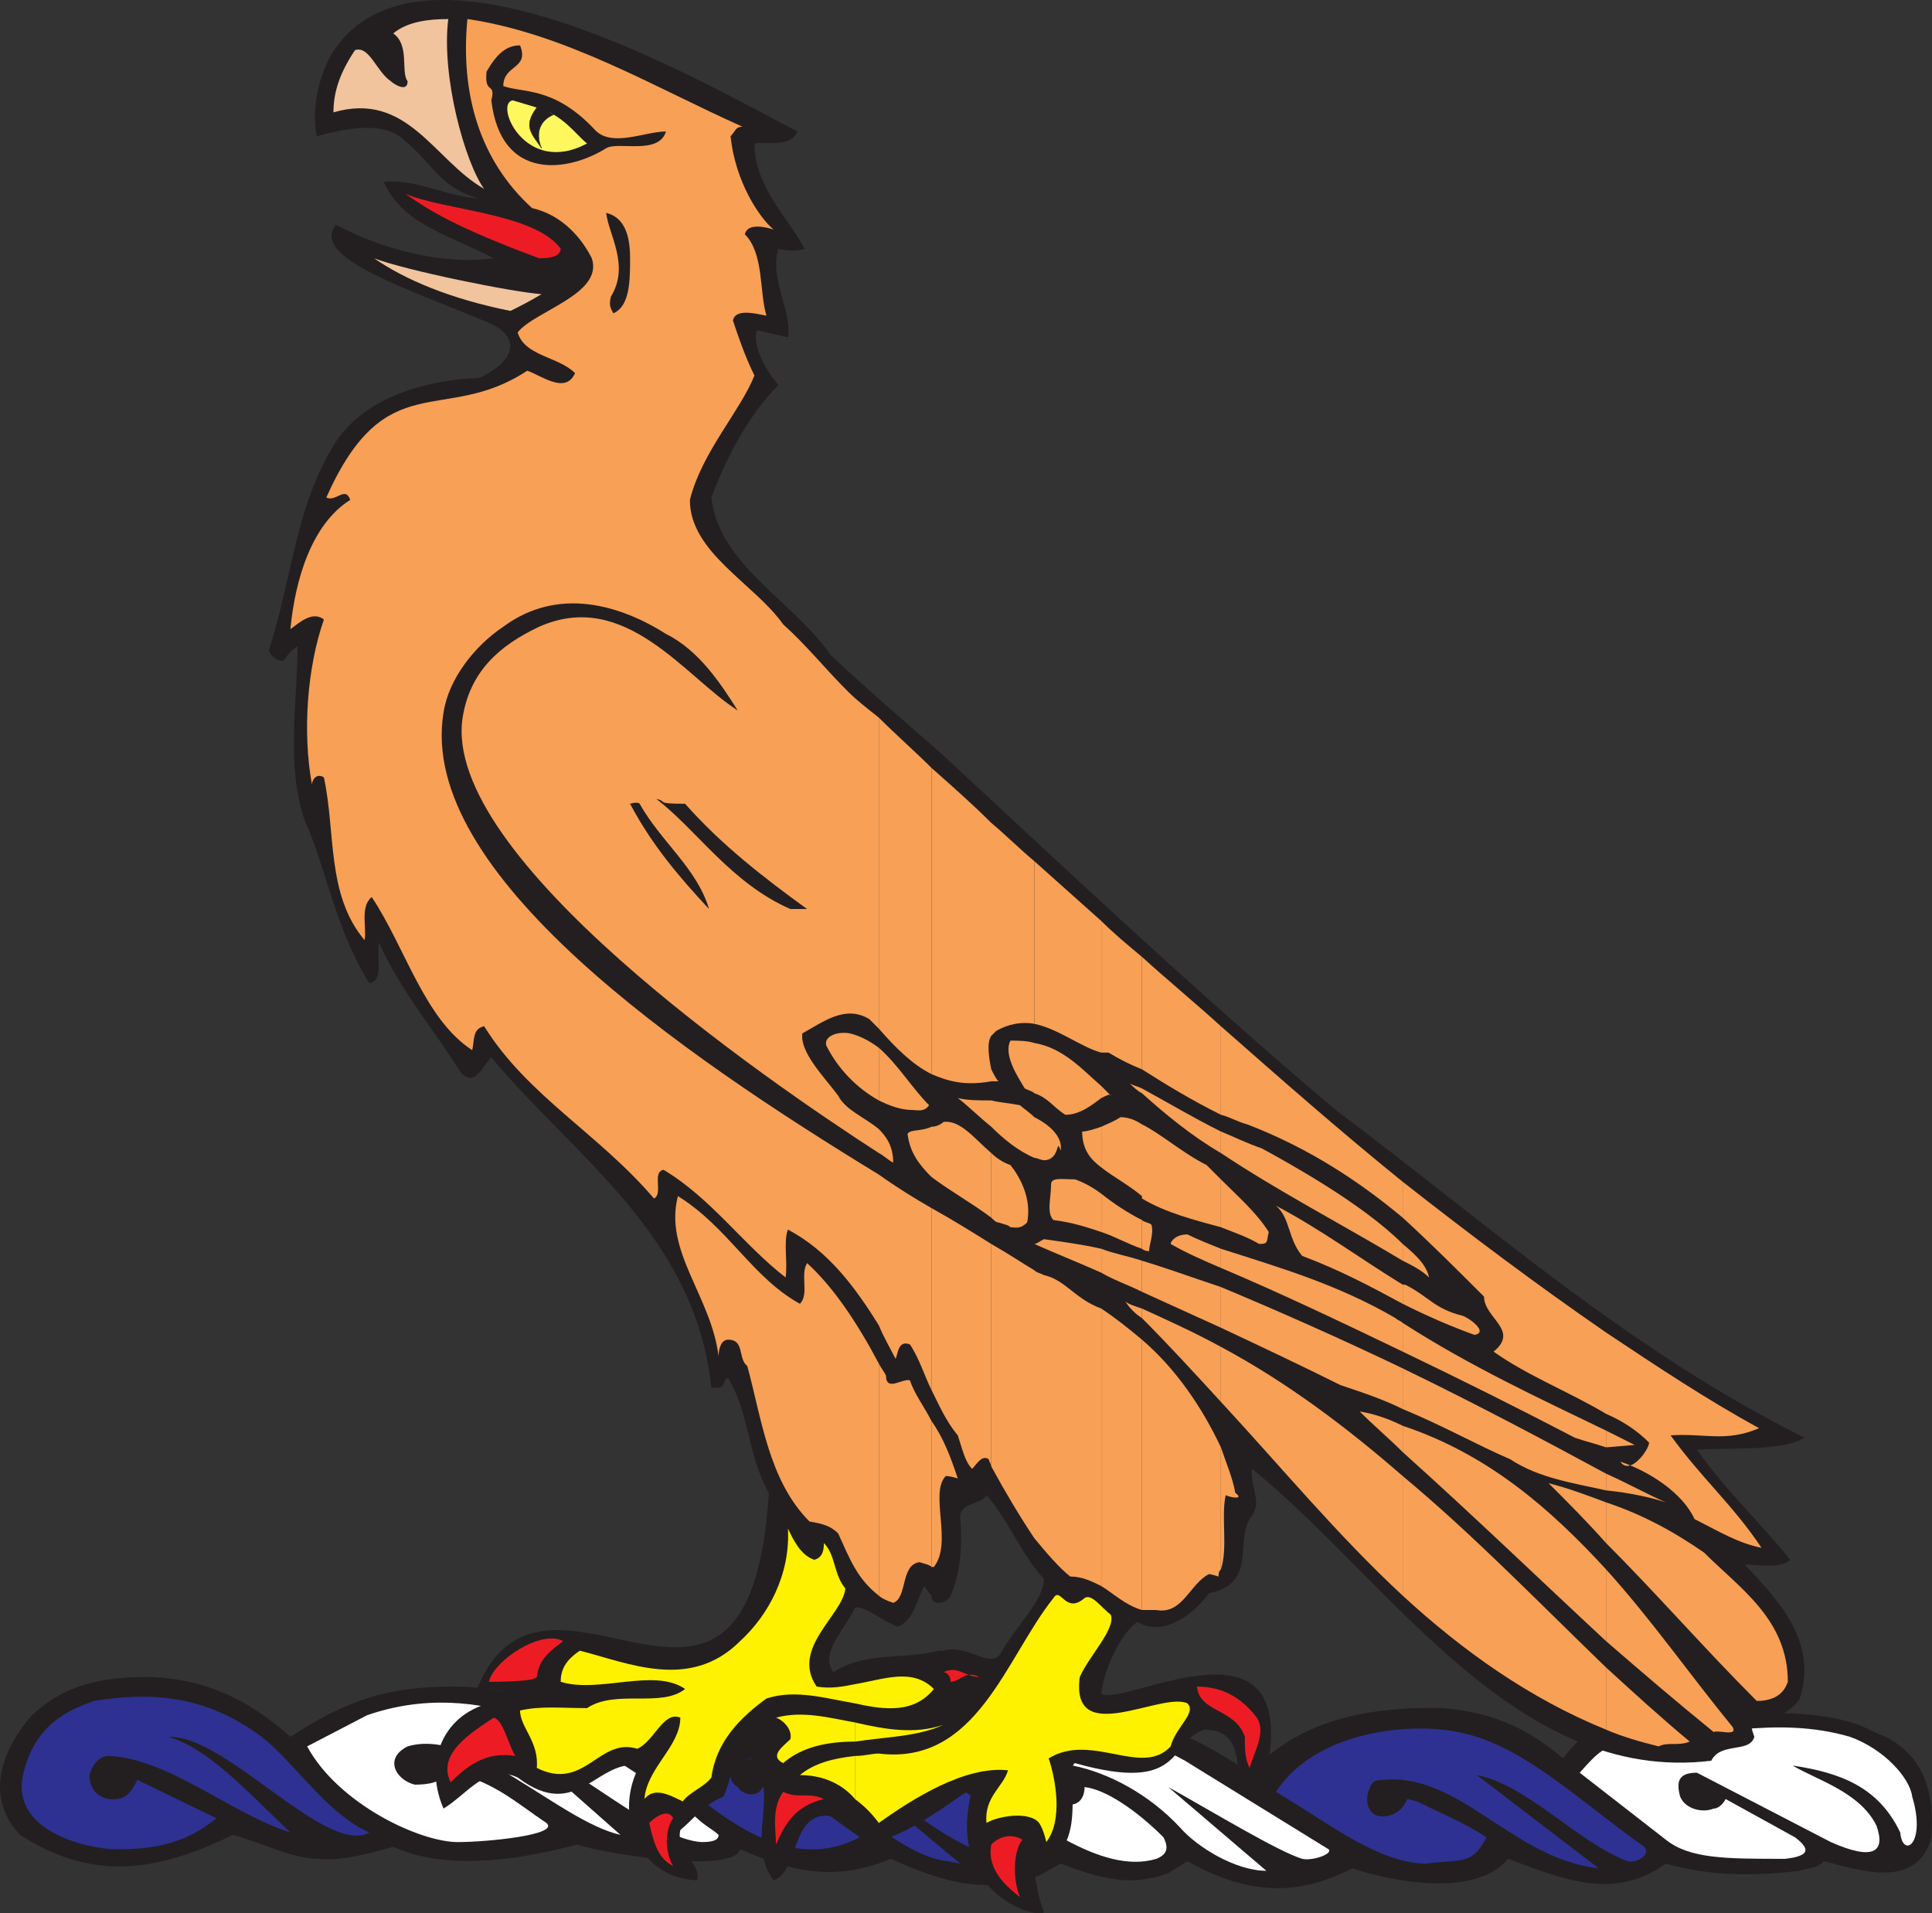 <svg xmlns="http://www.w3.org/2000/svg" width="605.759" height="599.822"><rect width="100%" height="100%" fill="#333333" stroke="none"/><path fill="#231f20" fill-rule="evenodd" d="m372.303 583.47-6 3.75c-12 4.5-21.75 1.5-33.75-3l-6.75 3.75c-16.5 6-30 2.25-46.5-5.25-18 7.5-31.5 3.75-47.25-3-2.25 8.25-45.75.75-51-1.5-22.5 6-42.75 7.5-57.75.75-8.25 2.25-16.5 4.5-23.25 3.75-8.25 0-16.5-4.5-27-7.5-23.25 11.25-43.5 15-66.75 0-12-12.75-4.5-27.75 3-36.75 12-12 26.25-12.75 38.25-12.75 15.75.75 29.25 6 43.5 18.75 17.25-11.25 30-15.75 51-15.75 22.5 0 41.25 9.75 60.75 22.5.75-12 10.5-18 30-19.5 27.75-1.5 40.5 6.75 64.5 18.75 11.25-19.5 34.5-18 53.25-14.25 15.75 4.5 29.25 11.25 41.25 19.5 12-12 27.75-21 60.75-20.25 17.25 1.5 27.75 7.5 37.5 15.75 5.25-6.75 7.5-8.25 16.5-10.5 21-2.25 63-8.25 81 2.25 12.75 4.5 19.5 15 18 33-4.5 17.25-24 9.75-33.75 7.5-1.5 2.25-6 2.25-7.5 3-18.75 2.25-31.5.75-42-2.25-16.5 12-33 4.5-49.5-1.5-9.75 12-35.25 7.5-48.75 3-13.5 6.75-29.25 10.5-51.75-2.25"/><path fill="#fff" fill-rule="evenodd" d="M370.053 572.97c-9.75-10.5-22.5-17.25-33.75-19.5-4.5-.75-6 0-7.5 3-1.5 3.75-.75 6.75 3.75 9 6 1.5 7.5-2.25 7.5-5.25 6.75.75 16.5 7.5 24.75 15.75 1.5 3 1.5 5.25-2.25 6.75-17.25 5.25-39.75-12.75-60-27 14.25-18.75 39-20.25 69-3.75l45 27.75c1.5 1.5-5.25 3.75-8.25 3-7.5-2.25-28.5-15-42-22.5l30.75 26.25c-9.75 0-21.75-7.5-27-13.5m152.25 3.75-27-21c6-6.75 7.5-8.25 15.75-9.75 24-1.5 45.75-8.25 69-1.5 10.5 3.75 18.75 12.75 19.5 18.75 4.5 15-3 19.5-3.75 11.25-6.75-14.25-18.75-18.75-33.75-21 7.5 4.5 21 8.25 26.25 18.75 3 8.25-.75 11.25-14.25 5.25l-42-21.75c-5.25 0-6.75 2.25-5.25 7.5 1.5 3.75 6.75 5.25 10.5 3.75 1.5 0 3-1.5 3.75-3l21.75 12c6 4.5 3 6-3 6.75-18.75 0-30 0-37.5-6"/><path fill="#2e3192" fill-rule="evenodd" d="M7.053 557.22c3-14.25 11.25-20.25 22.5-24 18.75-3 35.25-1.5 52.5 11.25 10.5 8.25 20.25 24 33.75 30-13.5 7.5-45-30.75-63-30 12.75 3.75 24.75 17.25 38.25 30-18.75-6-38.25-23.25-57-24-3 0-5.25 3-6 6 0 8.25 9 9 12 6 1.5-1.5 2.25-3 3-4.5l24.75 12c-10.5 9-22.5 9.75-31.5 9.75-6.75 0-32.25-4.5-29.25-22.5m440.25 27c-15 0-30.75-12.75-47.25-22.5 12.75-19.5 42.75-21.75 57-18.75 20.25 3.75 38.25 21.75 58.5 36 2.25 2.25-2.25 5.25-5.25 4.5-15.75-6-31.5-24-47.25-27l38.25 29.25c-27-3-43.5-30-67.5-27.75-3 0-3.75.75-4.5 3-1.5 3-.75 9.75 6 8.25 3-.75 4.5-2.25 6-5.25l3 .75c7.5 3.75 15 6.75 21.75 11.25-4.5 9-8.25 6.75-18.75 8.25m-150-.75c-21.75-2.25-43.5-37.5-65.25-31.5-3 2.25-4.5 6-.75 8.25 1.5 2.25 4.5 3 6.75 1.5 1.5-1.5 2.25-3 2.25-5.25 1.5.75 3.75.75 5.25 2.25l24 17.25c-15.75 8.25-31.5 2.25-48-10.5l-10.5-7.5-1.5-3.75c.75-17.25 18-15.75 33-17.25 20.25 0 54.75 18 81.75 41.25 1.5 3 .75 3.75-3 5.25-16.5 0-33-13.5-50.25-27l-6-2.25 36 30-3.75-.75"/><path fill="#fff" fill-rule="evenodd" d="M143.553 577.47c-12 0-37.5-12-47.25-30l18.75-9.75c34.5-12 69 4.5 103.5 32.25 2.25 2.25 5.25 3.75 6.75 5.25 0 1.5-1.5 2.25-5.25 2.25-15-.75-41.25-25.5-57.75-30.75l32.25 28.5c-19.5-4.5-46.5-33.75-66.75-27.75-7.5 3.75-3.75 10.5 2.25 12 4.5 0 8.25-.75 10.5-3.75 12.75 1.5 21.75 9.75 30.75 15.75 4.5 3.75-18.75 6-27.75 6"/><path fill="#231f20" fill-rule="evenodd" d="M294.303 517.47v50.25c4.5-3 8.25-6 10.5-6.75-9 33.75 22.5 41.25 22.5 38.25-2.25-5.25-2.25-9.75-3.75-15.75 19.5 0 9.75-29.25 13.5-30.75 34.5 9.75 29.25-6.75 40.5-10.5 13.5 0 9 14.25 12 17.25 6 .75 5.25 0 7.5-3.75 11.25-53.25-45-20.25-51.75-24.75.75-7.5 6-18.75 11.25-22.5 9 5.25 18.75-3.75 22.5-9 15-3 8.25-15.75 12.75-23.25 4.5-5.25 0-9.75.75-15.75 42.75 34.5 82.5 99 144 91.5 3-6 12-2.25 13.5-7.5-.75-2.25-1.5-3.75 0-6 6 1.5 12-2.25 14.25-6 6-18.75-8.25-32.25-17.25-42 3.75 0 11.25 1.5 14.25-1.5-9-11.25-20.25-21.75-29.25-34.5 8.25-.75 26.25.75 33.75-3.75-55.5-27.75-99-66.75-147-102.75-43.5-36.75-83.25-74.25-124.5-112.5v267c1.5 0 3-.75 3.75-2.25 3-6.75 3.75-15 3-24.75 0-4.5 6.75-3.75 8.25-6.75 6.75 7.5 10.5 18 18 26.25 0 6.75-9 15-13.5 23.25-3 5.25-10.5-3-18-.75h-1.5m0-15v-267c-11.25-9.75-22.5-19.5-33.75-30-12-17.25-35.25-28.5-37.5-49.5 5.25-14.25 12.75-27 21-35.25-3.75-4.5-8.25-12-6.75-17.25 3 .75 6 1.5 9.75 2.25 1.5-7.5-6-18.75-3-27.75 2.25.75 6.75.75 8.25 0-5.25-9.75-15.75-19.5-15.75-33 3.75-.75 11.25 1.5 13.5-3.75-29.25-15-119.25-68.25-146.25-24-4.5 8.25-6 18-4.5 25.5 8.25-2.25 21-5.25 27.75 1.5 8.25 6.75 11.25 15 23.25 18-11.25-.75-18.75-6-30-5.25 6 13.5 20.25 16.5 34.5 24-16.5 2.25-35.25-3-49.5-10.5-8.25 10.5 23.25 20.25 48 30.75 9 3.75 9.75 11.25-3 17.25-19.5.75-38.25 7.5-46.5 22.5-11.25 19.5-12 39-19.5 63 .75 2.25 4.5 4.5 5.25 2.25 1.5-2.25 3-3 3.75-3.75 0 17.25-3.75 37.5 2.25 54.75 6.75 15 9.75 34.5 20.25 51 4.5-.75 2.25-7.5 3-12.75 6.75 15 16.5 26.25 25.5 40.5 4.5 5.25 6.75-1.5 9.75-4.5 26.25 31.5 63.75 55.5 69 103.5 5.25.75 3-2.25 5.25-3 6.75 11.25 6 24 12.75 36-6 97.5-69.75 8.25-91.5 61.5 11.25 0 12.75 3 7.5 3.75-17.25 2.25-24.75 18-18 33.75 7.5-4.5 13.5-14.25 23.25-9.75 18.75 14.25 24.75-6 38.25-3.75-8.25 15-.75 35.25 18 36 1.5-5.25-6.75-9-5.25-15.75 5.25-4.5 6.75-7.5 13.5-10.5 3-6 1.5-11.25 9-12 9 10.5-2.25 26.25 6.75 38.25 8.25-3 5.25-21 17.25-20.25 3 .75 7.5-.75 8.25 2.25 1.5 11.25 15.75 3 26.25-3.75v-50.25c-11.25 3-22.5 0-33 6.75-4.5-6 3.75-13.5 6.75-20.25 3-.75 9 4.5 13.5 6 5.25-2.25 6-9 8.25-12.75 0 0 1.5 2.25 2.25 3 0 1.5.75 2.25 2.25 2.25"/><path fill="#fff200" fill-rule="evenodd" d="M268.053 550.47v13.5c3 2.25 5.25 4.5 7.5 7.5 10.5-7.5 27-18 40.5-16.5-1.5 5.25-7.5 8.25-6.75 16.5 3.75-2.25 13.5-3.75 16.5 0 1.5 2.25 2.25 6 2.25 6 5.25-6.75 3-19.5.75-26.25 13.5-8.25 29.25 6 38.25-3.75 1.5-6 8.25-10.5 5.25-13.5-8.25-3.75-36.75 14.25-33.75-8.25 3-6.75 11.25-15 9.75-19.5-3-2.25-6-6.75-8.25-5.25-6 5.25-7.5-3.75-9.75 0-15 18.75-24 52.5-54.75 48.75-2.25 0-4.5.75-7.5.75"/><path fill="#fff200" fill-rule="evenodd" d="M268.053 539.97v6c9.75-1.5 19.5-1.5 27.75-5.25-9 3-18 1.5-27.75-.75m0-12v6c9.75 2.25 18.75 3 24.75-4.5-6.75-6.75-15.75-3-24.75-1.5m0 6v-6c-3.75.75-7.5 1.5-12 .75-8.25-12 8.25-22.5 9-30.75-3.75-4.5-3-10.5-6.75-14.25 0 1.5 0 4.5-3 5.25-4.5-1.5-6.75-6.75-8.25-9.75.75 14.25-6 27-15 35.25-15.75 15.75-35.25 6.75-50.25 3-4.5 3-6 6-6 9.75 12 3.75 29.25-4.5 39 2.25-7.5 6-21.75 0-30.75 6-8.25 0-14.25-.75-21 .75 0 5.25 6 9.75 5.25 18 15 7.5 19.5-9.75 31.5-6 5.25-2.25 8.25-12 13.5-9.75 0 9-10.5 15.75-11.25 25.5 3-3.75 7.5-1.5 12 .75 2.25-3 6.75-4.5 9-7.5 1.5-11.25 9-18.75 17.25-24.75 9-3 18.75 0 27.75 1.5"/><path fill="#fff200" fill-rule="evenodd" d="M268.053 545.97v-6c-8.25-1.5-16.5-3.75-24.75-1.5 2.25.75 5.25 3.75 4.5 6.75-2.25 2.25-6.75 5.25-2.25 7.5 6-5.25 14.25-6.75 22.5-6.75m0 18v-13.5c-6.75.75-12.75 2.25-17.25 6 7.5 0 13.5 3 17.25 7.5"/><path fill="#ed1c24" fill-rule="evenodd" d="M153.303 527.22c2.25 0 14.25 0 15-1.5.75-6 4.5-8.25 8.25-11.25-6.75-3.75-21.75 6-23.25 12.75m-12 31.5c5.25-5.25 11.25-9.75 20.25-8.25-2.25-3.75-3.75-11.25-6.75-12-6.75 4.5-18 11.25-13.5 20.25m69.75 26.25c-2.25-3.75-3-10.5 0-15-1.5-3-5.25-.75-7.5 1.5 1.5 6.75 3 11.25 7.5 13.5m180.75-30.75c1.5-5.25 5.25-11.25 2.25-15.75-4.5-6-10.5-9.75-18.75-9.75.75 8.25 12 6.75 15 15.75 0 3.75 0 6.75 1.5 9.75m-72 40.5c-2.25-5.25-2.25-14.25.75-18-3.75-2.25-7.5-.75-9.75 1.5-1.5 8.25 5.25 13.5 9 16.5m-76.5-16.5c3-6.75 6-12 15-14.25-4.5-2.25-8.25 0-12.75-2.25-3.75 5.25-2.25 12-2.25 16.5m54.75-51c3 0 4.5-3.75 9-1.5-4.5 0-6.75-3.75-11.25-1.5.75 0 2.25.75 2.25 3"/><path fill="#f8a056" fill-rule="evenodd" d="M503.553 522.72v19.5c5.25 2.25 10.5 3.75 16.5 5.25 3-1.5 6 0 9.75-1.5-9-7.5-17.25-15-26.25-23.25m0-30.75v22.5c11.25 9.75 21.75 18.75 33.75 28.5 1.5-.75 7.5 1.5 6-1.5-13.5-16.5-25.5-33.75-39.75-49.5m0-21v12.75c15.75 15.75 30.75 33 47.25 49.5 4.5 0 8.25-1.5 9.75-6 0-19.5-15-29.25-26.25-40.5-9.75-6.75-19.5-12-30.75-15.75m0-9v5.25c7.5.75 14.25 2.25 18.75 3.75-5.25-2.25-12-6-18.75-9m0-13.5v5.25l9-.75-9-4.5"/><path fill="#f8a056" fill-rule="evenodd" d="M503.553 417.72v25.5c5.25 2.25 9.75 5.25 13.5 9 0 2.25-6 10.5-9 6 9 3 19.5 9.75 23.25 18 7.5 3.75 13.5 7.5 21 9-9-13.5-18.75-21.75-28.5-35.25 10.5-.75 17.25 2.25 27.75-2.25-16.5-9-32.25-19.5-48-30m0 25.5v-25.5c-21.75-15-42.75-30.75-63.75-47.25v11.25c9 8.25 17.25 16.5 25.5 24.75 0 6.75 11.25 10.5 3 17.25 10.5 7.5 24 12.75 35.25 19.5m0 10.5v-5.25c-21.75-10.5-42.75-20.25-63.75-33.75v9c18.75 9 36.75 18 54 27 4.5 1.5 5.25 1.5 9.75 3m0 13.5v-5.25c-18-9.75-40.5-21.75-63.75-33v12.75c12.75 5.25 23.25 11.25 33.75 15.75 9 6 20.25 7.5 30 9.75m0 16.5v-12.75c-6-2.25-12-4.5-18-6 6 6 12 12 18 18.75m0 30.75v-22.5c-17.25-18.75-36.75-36-63.75-45v8.25c21.75 19.5 42.75 39.75 63.75 59.25m0 27.75v-19.5c-21-20.25-41.25-41.25-63.75-60v37.5c18.75 17.25 39.75 32.25 63.75 42"/><path fill="#f8a056" fill-rule="evenodd" d="M439.803 402.72v6c7.5 3.75 14.25 6.75 22.5 9.75 4.5-.75-1.5-5.25-3.75-6-9-2.25-10.5-6-18-9.75h-.75m0-12.75v5.25c3 1.5 6 3 8.25 5.25-.75-3.75-3.75-6.75-8.25-10.5m0-8.25v-11.25c-19.5-15.75-38.25-32.25-57-48.75v27.75c3 .75 5.25 2.25 8.25 3 19.5 7.5 35.25 18 48.75 29.25"/><path fill="#f8a056" fill-rule="evenodd" d="M439.803 395.22v-5.25c-12.75-12.75-36-25.5-44.25-30-4.5-1.5-9-3.75-12.75-5.25v6.75c18 12 38.25 22.5 57 33.75m0 13.5v-6c-13.5-8.25-25.5-17.25-39.75-24.75 4.5 3.75 3.75 10.5 8.25 15.75 12 4.5 21.75 9.75 31.5 15m0 15v-9c-.75-.75-1.5-.75-2.25-1.5-18-10.5-36-15.75-54.75-21.75v6c19.5 8.25 38.25 17.25 57 26.25m0 18v-12.75c-18.75-9-39-18-57-25.5v12.75c12.75 6 25.5 12 37.5 18 6.75 2.25 13.5 4.5 19.5 7.5m0 13.5v-8.25c-4.5-2.25-9-3.75-13.5-4.5 4.5 4.5 9 8.25 13.5 12.75m0 45v-37.5c-17.25-15-36-29.25-57-40.5v17.25c18.75 20.25 36.75 42 57 60.75m-57-46.5v38.25c2.25-6.75 0-16.5 1.5-23.25 1.5.75 6 1.5 3-.75-.75-4.5-3-9.75-4.5-14.25m0-84v15c3.75 1.5 8.25 3 12 5.25 3 0 2.25-.75 3-3.75-3.75-6-9.75-11.25-15-16.5m0-20.25v-27.75c-8.25-7.5-16.5-14.25-24.75-21.75v35.25c8.25 5.25 15.75 9.75 24.75 14.25"/><path fill="#f8a056" fill-rule="evenodd" d="M382.803 361.47v-6.75c-9-4.5-16.5-9-24.75-13.5v1.5c7.5 6.75 15.75 13.5 24.75 18.75m0 23.25v-15l-4.5-4.5c-7.5-3.75-14.25-9.75-20.25-12.75v23.25c7.5 4.5 16.5 6.75 24.75 9m0 12.75v-6c-3.75-1.5-7.5-3-10.5-4.5-3.75 0-5.25 2.25-5.25 3 5.25 3 10.5 5.25 15.75 7.5m0 18.75v-12.75c-9-3-17.25-6-24.75-8.25v9.75l24.75 11.25m0 23.25v-17.25c-8.25-4.5-16.5-8.25-24.75-12v3c8.25 8.25 16.5 17.25 24.75 26.25m0 52.5v-38.25c-6-12.75-14.25-24.75-24.75-33.75v84.75h4.5c8.25 1.5 10.5-8.25 16.5-11.25.75 0 3 .75 3 .75 0-.75 0-1.5.75-2.25m-24.75-109.5v9s.75.75 2.25.75c0-2.25 1.5-5.25.75-8.25-.75-.75-2.25-.75-3-1.5m0-47.25v-35.25c-4.5-3.75-9-7.5-12.75-11.25v41.25h2.25c3.75 2.25 6.75 3.75 10.5 5.25m0 7.5v-1.5c-1.5-.75-2.25-.75-3.75-1.5.75.75 2.25 2.25 3.75 3m0 32.25v-22.5c-2.25-1.5-4.5-2.25-6.75-2.25-2.25 1.5-4.5 2.25-6 3v12.75c3.75 3 8.25 5.25 12.75 9"/><path fill="#f8a056" fill-rule="evenodd" d="M358.053 391.47v-9c-4.5-2.25-9-5.25-12.75-8.25v12c4.5 1.5 8.25 3.75 12.75 5.25m0 13.5v-9.75c-4.5-1.5-9-2.25-12.75-3.75v7.5c3.75 2.25 8.25 3.75 12.75 6m0 8.25v-3c-2.25-.75-4.5-1.5-5.25-2.25 1.5 2.25 3 3.75 5.25 5.25m0 91.5v-84.75c-4.5-3.75-8.25-6.75-12.75-9.75v87c3.75 2.25 7.5 6 12.75 7.5m-12.75-164.25v3.75c1.5-.75 3-1.5 3-.75l-3-3m0-10.5v-41.25c-6.75-6-14.25-12.75-21-18.75v51c7.5 1.5 15 7.5 21 9"/><path fill="#f8a056" fill-rule="evenodd" d="M345.303 344.22v-3.75c-6-5.25-12-12-21-13.5v15.75c4.5 1.5 6 4.5 9.75 6.75 4.5 0 8.25-3 11.25-5.25m0 21.75v-12.75c-2.25.75-4.5 1.5-6 1.5 0 6 3 9 6 11.25m0 20.25v-12c-3-2.25-6-3.75-8.25-4.5-3.75 0-7.5-.75-7.5 1.5 0 4.5-1.5 9 .75 11.25 6 .75 10.5 2.25 15 3.75m0 12.75v-7.5c-6.75-1.5-12.75-2.25-18-3-1.5.75-2.25 1.5-3 1.5 6.75 3 14.25 6 21 9m0 98.25v-87c-8.25-3-11.25-9-18-10.5-1.5-.75-2.25-.75-3-1.5v84c3.75 4.5 7.5 9 11.25 12 3.75 0 6.75 1.5 9.75 3m-21-147v12.75c.75 0 2.25.75 3 .75 5.25 0 3.75-7.5 5.25-3 .75-4.5-3.75-8.25-8.25-10.5m0-29.25v-51c-4.5-3.75-9-8.25-13.5-12v66.75l1.5-1.5c3.75-2.25 8.25-3 12-2.25m0 21.75v-15.75c-2.25-.75-5.25-.75-7.5-.75-2.25 4.5 2.25 11.25 4.5 15 1.5.75 2.25.75 3 1.5m0 20.25v-12.75c-1.5-1.5-3.75-3-4.5-3.75-3.75-.75-6-.75-9-1.5v8.25c3.75 3.75 8.25 7.5 13.5 9.75m0 119.25v-84c-3.75-2.25-8.25-5.25-13.5-8.25v69.75c4.5 8.25 9 15.75 13.5 22.5m-13.5-120.75v20.25c.75.75 1.5 1.5 2.25 1.5 2.25.75 3 .75 3.75 1.5 1.5 0 3 .75 5.25-1.5 1.5-7.5-2.25-14.25-5.25-18-2.25-.75-4.5-2.25-6-3.75m0-26.25v3.75h2.25c-.75-.75-1.5-2.25-2.25-3.75m0-10.5v-66.75c-6-6-12-11.25-18.75-17.25v96c5.25 2.25 10.5 3.75 18.75 2.25v-3.75c-.75-3.75-1.5-8.25 0-10.5m0 28.5v-8.25c-3.75 0-7.5 0-10.5-.75 3 2.25 6.75 6 10.5 9"/><path fill="#f8a056" fill-rule="evenodd" d="M310.803 381.72v-20.25c-5.25-4.5-9.75-10.5-15-9.75-.75.75-2.25 1.5-3.75 1.5v15.75c6 4.5 12.75 8.25 18.75 12.75m0 78v-69.75c-6-3.75-12-7.5-18.75-11.25v57c2.25 4.5 4.5 9.75 8.25 14.25 1.5 4.5 2.25 8.25 4.5 10.5 1.5-1.5 3-4.5 5.25-3 0 .75.75 1.5.75 2.25m-18.75-14.25v45.75h.75c6-7.5-1.5-23.25 3.75-28.5 1.5 0 3.75.75 3.75.75-2.25-6.75-4.5-12.75-8.25-18m0-108.75v-96c-5.25-5.25-11.25-10.5-16.5-15.75v97.5c5.25 6 10.5 11.25 16.5 14.25m0 32.25v-15.75c-3 1.5-6.75.75-7.5 2.25.75 6 3.75 9.75 7.5 13.5"/><path fill="#f8a056" fill-rule="evenodd" d="M292.053 435.72v-57c-5.25-3-11.25-6.75-16.5-10.5v47.25c1.5 3.75 3.75 7.5 5.25 10.5.75-1.5.75-6 4.5-4.5 3 4.5 4.5 9.75 6.75 14.25m0 55.5v-45.75c-2.25-4.5-5.25-8.25-6.75-12.75-2.25-.75-7.5 3.75-7.5-1.5-.75-1.5-1.5-2.25-2.25-3.75v72.75c.75.75 2.25 1.5 4.5 2.25 4.5-1.5 2.25-12 8.25-12.75 2.25.75 3 .75 3.75 1.5m-16.5-137.25v7.5c1.5.75 3 2.25 4.5 3 0-5.25-2.25-8.25-4.5-10.5m0-25.5v16.5c3 1.5 6.75 3 10.5 3 1.5 0 3.75.75 5.25-1.5-5.25-5.25-9.75-12.75-15.75-18m0-6v-97.5c-3.75-3-6.75-5.25-9.75-8.25-7.5-7.5-12.75-14.25-20.25-21-9-12.75-29.25-22.5-29.25-39 3.75-15 15.75-27.75 20.25-39-3-6-5.25-12.75-6.75-17.25.75-3.75 6.75-2.25 10.5-1.5-2.25-7.5-.75-19.5-6.75-25.5.75-3.75 6.75-2.25 9-1.5-4.5-3.75-12-15-13.5-29.25 1.5-1.5 1.5-3 3.75-3-27-12-55.5-29.25-86.25-33.75-2.25 23.25 3.75 44.25 20.25 59.25 9.75 2.25 15.75 9.75 18.75 15.75 3.75 11.25-18 16.5-23.25 23.25 2.25 7.5 12.75 7.5 18 12.75-3 6.75-10.5.75-15-.75-26.25 17.25-44.25-2.25-63 39.75 3 1.5 6-3.75 7.5.75-12 7.5-17.25 24.75-18.75 40.5 2.25-1.5 6.75-6 10.5-3-5.25 15-6.75 35.25-3.75 51.75 0-1.5 1.5-3.75 3.75-2.25 3.75 17.25.75 36.75 12.75 51 .75-3.75-1.5-10.5 2.25-13.5 10.5 15.75 16.5 38.25 31.5 48 .75-3 0-6.75 3.75-7.5 13.5 21.75 36 33.75 53.25 54 3-1.5-.75-8.25 3-9 15 9 24.75 23.25 38.25 33.75.75-4.5-.75-11.25.75-15 12.75 6.75 21 18 28.5 30v-47.25c-61.5-37.5-144.75-94.5-136.5-144.75 1.5-10.5 9.75-21 18.75-27 17.25-12.75 36.75-6.75 51 2.25 10.5 5.25 17.25 15.75 22.5 24-16.5-10.5-35.25-38.25-62.25-26.25-12.75 6-21.75 14.25-24 28.5-6.75 43.5 94.5 113.25 130.5 136.5v-7.5c-4.5-3.75-10.5-6-12.75-10.5-4.5-6-12-13.5-11.25-19.5 6.75-3.75 13.5-9 21-4.5l3 3"/><path fill="#f8a056" fill-rule="evenodd" d="M275.553 344.97v-16.5c-3-2.25-6-3.75-9-4.5-3.75-.75-8.25.75-7.5 3.75 3.75 7.5 9.75 13.5 16.5 17.25m0 155.25v-72.75c-6.75-12.75-14.25-24-22.5-31.5-2.25 3.75.75 9.75-2.25 12.75-15-8.25-22.5-24-38.25-33.75-4.5 17.25 10.5 31.5 12.75 50.25 0-2.25.75-5.25 3-5.25 5.25 0 3 6 6 8.25 4.5 16.5 6.75 36 19.5 48.75 4.5.75 6.75 1.5 9 3.75 3.75 8.25 6 14.25 12.75 19.5"/><path fill="#231f20" fill-rule="evenodd" d="M222.303 284.97c-3.75-12.75-15-21-21.75-33-.75-.75-3 0-3 0 6.75 12.75 15 22.5 24.75 33m25.5 0h5.25c-13.5-9.75-27-20.25-38.25-33-9.75 0-5.25-.75-9-1.5 12.75 9.75 23.25 26.25 42 34.5m-55.5-186.75c5.25-2.25 5.25-10.5 5.25-17.25s-1.5-12.75-7.5-14.25c.75 6.75 7.5 16.5 1.5 26.25-.75 3 0 3.75.75 5.25"/><path fill="#f1c49e" fill-rule="evenodd" d="M160.053 97.47c3-1.5 6-3 9.75-5.25-9.75-.75-42.75-7.5-52.5-11.25 9.75 6.75 24 12.75 42.75 16.5m-8.25-38.25c-6-8.25-13.5-35.25-11.25-53.25-6 0-12.75.75-17.25 4.5 5.25 3.75 2.25 12 4.5 15 0 3.75-4.5.75-5.25 0-4.5-3-6.75-11.25-11.25-9.75-4.5 6.75-6.75 12.75-6.75 19.5 23.25-6.75 31.5 15 47.25 24"/><path fill="#ed1c24" fill-rule="evenodd" d="M169.053 80.97c1.5 0 6.75 0 6.75-3-8.25-11.25-36.75-12-48.75-17.25 7.5 5.25 15.75 10.5 42 20.25"/><path fill="#231f20" fill-rule="evenodd" d="M208.803 41.22c-6.75 0-17.25 5.25-22.5-.75-12.75-13.5-22.5-11.25-28.5-13.5 0-6.75 8.25-5.25 5.25-12.75-4.5 0-7.5 3-10.5 8.25-.75 7.5 3 3 1.5 9 3 25.5 24 22.5 36 15 3.75-2.25 16.5 2.25 18.75-5.25"/><path fill="#fff75e" fill-rule="evenodd" d="m160.803 31.47 7.5 2.25c8.25 2.25 12 8.25 15.75 11.25-19.5 10.5-29.25-12.75-23.25-13.5"/><path fill="#231f20" fill-rule="evenodd" d="M173.553 35.97c-1.5-.75-3-2.25-5.25-2.25-4.5 6-1.5 8.25 1.5 12.75-2.25-5.25 0-9 3.75-10.5"/><path fill="none" stroke="#231f20" stroke-linecap="round" stroke-linejoin="round" stroke-miterlimit="10" stroke-width=".12" d="M173.553 35.97c-1.5-.75-3-2.25-5.25-2.25-4.5 6-1.5 8.25 1.5 12.75-2.25-5.25 0-9 3.75-10.5zm0 0"/></svg>
